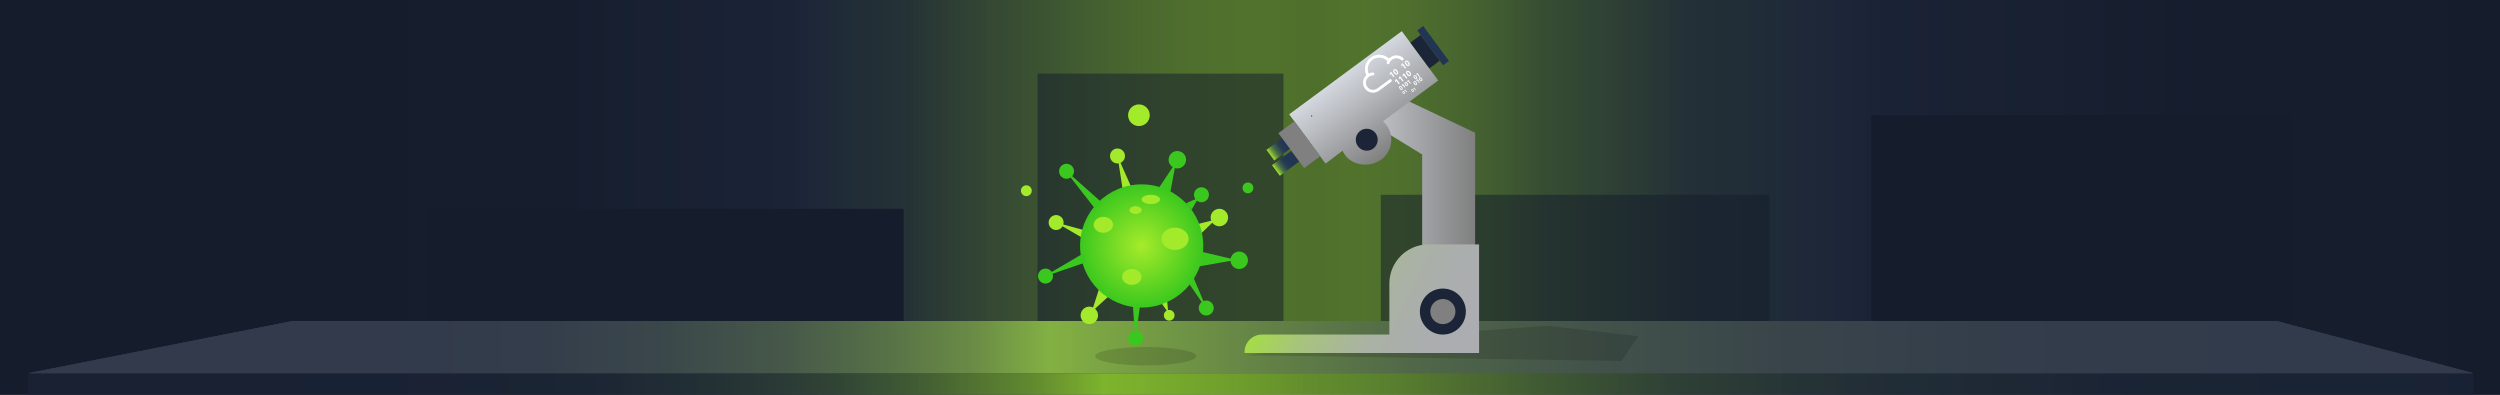 <?xml version="1.0" encoding="UTF-8"?>
<svg xmlns="http://www.w3.org/2000/svg" width="1900" height="300" xmlns:xlink="http://www.w3.org/1999/xlink" viewBox="0 0 1900 300">
  <defs>
    <linearGradient id="linear-gradient" x1="36.34" y1="148.59" x2="2220.65" y2="148.59" gradientUnits="userSpaceOnUse">
      <stop offset=".07" stop-color="#151c2b"/>
      <stop offset=".18" stop-color="#161e2e"/>
      <stop offset=".26" stop-color="#1b2437"/>
      <stop offset=".26" stop-color="#1c2538"/>
      <stop offset=".3" stop-color="#263436" stop-opacity=".95"/>
      <stop offset=".35" stop-color="#476333" stop-opacity=".81"/>
      <stop offset=".41" stop-color="#7cb12e" stop-opacity=".57"/>
      <stop offset=".44" stop-color="#a3ea2a" stop-opacity=".4"/>
      <stop offset=".48" stop-color="#689430" stop-opacity=".66"/>
      <stop offset=".52" stop-color="#3d5634" stop-opacity=".85"/>
      <stop offset=".57" stop-color="#243137" stop-opacity=".96"/>
      <stop offset=".63" stop-color="#1c2538"/>
      <stop offset=".64" stop-color="#1a2335"/>
      <stop offset=".75" stop-color="#161d2d"/>
      <stop offset=".92" stop-color="#151c2b"/>
    </linearGradient>
    <linearGradient id="linear-gradient-2" x1="21.45" y1="291.82" x2="1879.68" y2="291.82" gradientUnits="userSpaceOnUse">
      <stop offset=".17" stop-color="#1c2538" stop-opacity=".6"/>
      <stop offset=".23" stop-color="#1f2a37" stop-opacity=".6"/>
      <stop offset=".28" stop-color="#2a3a36" stop-opacity=".6"/>
      <stop offset=".33" stop-color="#3d5634" stop-opacity=".6"/>
      <stop offset=".37" stop-color="#587d31" stop-opacity=".6"/>
      <stop offset=".41" stop-color="#7aae2e" stop-opacity=".6"/>
      <stop offset=".44" stop-color="#a3ea2a" stop-opacity=".6"/>
      <stop offset=".47" stop-color="#91cf2b" stop-opacity=".6"/>
      <stop offset=".53" stop-color="#6d9b2f" stop-opacity=".6"/>
      <stop offset=".59" stop-color="#4f7032" stop-opacity=".6"/>
      <stop offset=".66" stop-color="#384e35" stop-opacity=".6"/>
      <stop offset=".74" stop-color="#283636" stop-opacity=".6"/>
      <stop offset=".84" stop-color="#1e2937" stop-opacity=".6"/>
      <stop offset="1" stop-color="#1c2538" stop-opacity=".6"/>
    </linearGradient>
    <linearGradient id="linear-gradient-3" x1="-19.85" y1="263.8" x2="1838.39" y2="263.8" xlink:href="#linear-gradient-2"/>
    <linearGradient id="linear-gradient-4" x1="985.65" y1="117.62" x2="949.59" y2="144.88" gradientTransform="translate(296.75 836.33) rotate(-53.55)" gradientUnits="userSpaceOnUse">
      <stop offset=".17" stop-color="#223654"/>
      <stop offset=".23" stop-color="#243953"/>
      <stop offset=".27" stop-color="#2b4250"/>
      <stop offset=".3" stop-color="#37534d"/>
      <stop offset=".34" stop-color="#476a47"/>
      <stop offset=".37" stop-color="#5d8940"/>
      <stop offset=".4" stop-color="#78ae37"/>
      <stop offset=".43" stop-color="#97d92d"/>
      <stop offset=".44" stop-color="#a3ea2a"/>
    </linearGradient>
    <linearGradient id="linear-gradient-5" x1="984.58" y1="103.77" x2="940.86" y2="136.14" gradientTransform="translate(304.39 828.2) rotate(-53.55)" xlink:href="#linear-gradient-4"/>
    <linearGradient id="linear-gradient-6" x1="1018.58" y1="121.52" x2="1121.08" y2="121.52" gradientUnits="userSpaceOnUse">
      <stop offset="0" stop-color="#d4d8df"/>
      <stop offset="1" stop-color="gray"/>
    </linearGradient>
    <linearGradient id="linear-gradient-7" x1="1135.87" y1="277.56" x2="756.11" y2="87.26" gradientUnits="userSpaceOnUse">
      <stop offset=".07" stop-color="#abadb1"/>
      <stop offset=".15" stop-color="#aaaead"/>
      <stop offset=".22" stop-color="#aab2a4"/>
      <stop offset=".27" stop-color="#a9ba93"/>
      <stop offset=".33" stop-color="#a7c47c"/>
      <stop offset=".38" stop-color="#a6d25d"/>
      <stop offset=".43" stop-color="#a3e339"/>
      <stop offset=".44" stop-color="#a3ea2a"/>
    </linearGradient>
    <linearGradient id="linear-gradient-8" x1="969.41" y1="7.67" x2="1038.63" y2="7.67" gradientTransform="translate(452.85 -729.09) rotate(53.55)" xlink:href="#linear-gradient-6"/>
    <radialGradient id="radial-gradient" cx="867.68" cy="186.93" fx="867.68" fy="186.93" r="46.82" gradientUnits="userSpaceOnUse">
      <stop offset=".03" stop-color="#a3ea2a"/>
      <stop offset="1" stop-color="#3bc81e"/>
    </radialGradient>
  </defs>
  <g id="Layer_4" data-name="Layer 4">
    <rect x="-51.94" y="-9.76" width="2048.72" height="316.69" style="fill: #151c2b;"/>
    <rect x="-10.4" y="-9.76" width="1931.88" height="316.69" style="fill: url(#linear-gradient);"/>
  </g>
  <g id="Layer_5" data-name="Layer 5">
    <rect x="323.83" y="158.69" width="362.94" height="87.64" style="fill: #151c2b;"/>
    <rect x="1422.24" y="87.58" width="318.73" height="158.75" style="fill: #151c2b;"/>
    <rect x="788.5" y="55.94" width="186.91" height="207.86" style="fill: #151c2b; opacity: .51;"/>
    <rect x="1049.42" y="148.04" width="295.31" height="115.76" style="fill: #151c2b; opacity: .51;"/>
  </g>
  <g id="Layer_3" data-name="Layer 3">
    <rect x="21.45" y="283.63" width="1858.23" height="16.37" style="fill: url(#linear-gradient-2);"/>
    <polygon points="21.45 283.63 222.46 243.96 1730.04 243.96 1879.68 283.63 21.45 283.63" style="fill: #525a6a;"/>
    <polygon points="21.45 283.63 222.46 243.96 1730.04 243.96 1879.68 283.63 21.45 283.63" style="fill: url(#linear-gradient-3);"/>
    <ellipse cx="870.76" cy="270.72" rx="38.43" ry="7.01" style="opacity: .14;"/>
    <polyline points="1020.62 260.97 946.36 269.96 1232.34 274.33 1245.13 255.53 1176.07 247.6 1067.4 255.53" style="opacity: .14;"/>
  </g>
  <g id="Layer_1" data-name="Layer 1">
    <path d="m860.44,224.1l1.91,27.45c-2.16.26-4.08,1.76-4.76,3.98-.92,3,.77,6.18,3.78,7.1s6.18-.77,7.1-3.78-.77-6.18-3.78-7.1c-.28-.09-.57-.14-.85-.18l3.63-27.26-7.03-.21Z" style="fill: #3bc81e;"/>
    <path d="m897.75,206.87l15.56,22.7c-1.73,1.32-2.62,3.59-2.08,5.84.73,3.05,3.8,4.94,6.85,4.2s4.94-3.8,4.2-6.85-3.8-4.94-6.85-4.2c-.29.07-.56.17-.83.27l-10.69-25.34-6.16,3.38Z" style="fill: #3bc81e;"/>
    <rect x="971.97" y="114.98" width="10.09" height="18.33" transform="translate(496.48 -735.54) rotate(53.55)" style="fill: url(#linear-gradient-4);"/>
    <rect x="967.74" y="103.34" width="10.09" height="18.33" transform="translate(485.4 -736.86) rotate(53.55)" style="fill: url(#linear-gradient-5);"/>
    <path d="m1026.26,55.94l-1.98,26.76,7.71,4.73c-7.75,2.27-13.41,9.42-13.41,17.9,0,10.31,8.36,18.67,18.67,18.67s18.67-8.36,18.67-18.67c0-1.17-.12-2.31-.33-3.43l25.25,15.49v69.71h40.25v-86.23l-94.82-44.93Z" style="fill: url(#linear-gradient-6);"/>
    <path d="m1085.66,185.73c-16.43,0-29.74,13.32-29.74,29.74v38.79h-96.8c-7.33,0-13.27,5.94-13.27,13.27v.74h178.25v-82.54h-38.44Z" style="fill: url(#linear-gradient-7);"/>
    <path d="m1053.75,95.1c-.81-1.1-1.72-2.07-2.71-2.94l41.99-31.01-27.67-37.47-85.58,63.2,27.67,37.47,12.92-9.81c.54,1.19,1.2,2.35,2.01,3.45,6.12,8.29,19.14,9.34,27.43,3.22,8.29-6.12,10.05-17.81,3.93-26.11Z" style="fill: url(#linear-gradient-8);"/>
    <circle cx="1096.58" cy="236.79" r="17.48" style="fill: #1c2538;"/>
    <circle cx="1096.58" cy="236.79" r="9.55" style="fill: gray;"/>
    <circle cx="1038.73" cy="106.19" r="8.35" style="fill: #1c2538;"/>
    <rect x="970.89" y="102.38" width="33.01" height="15.2" transform="translate(489.3 -749.64) rotate(53.55)" style="fill: gray;"/>
    <rect x="1070.77" y="34.45" width="24.35" height="9.72" transform="translate(471.24 -855.19) rotate(53.55)" style="fill: #1c2538;"/>
    <rect x="1072.61" y="31.96" width="33.01" height="5.6" transform="translate(470.08 -862) rotate(53.55)" style="fill: #223654;"/>
    <path d="m996.87,88.6c.62,0,.62-.97,0-.97s-.62.97,0,.97h0Z" style="fill: #223654;"/>
    <path d="m888.2,152.79l4.67-25.05c2.44.73,5.18.02,6.94-2.04,2.38-2.78,2.05-6.97-.73-9.35-2.78-2.38-6.97-2.05-9.35.73-2.38,2.78-2.05,6.97.73,9.35.26.22.54.42.83.59l-13.86,20.76,10.77,5Z" style="fill: #3bc81e;"/>
    <path d="m910.09,202.67l25.1-4.41c.17,2.54,1.8,4.86,4.35,5.78,3.44,1.25,7.25-.52,8.5-3.97,1.25-3.44-.52-7.25-3.97-8.5-3.44-1.25-7.25.52-8.5,3.97-.12.33-.2.65-.27.98l-24.3-5.69-.91,11.84Z" style="fill: #3bc81e;"/>
    <path d="m828.58,176.17l-20.44-5.55c.57-2.1-.1-4.44-1.9-5.9-2.44-1.98-6.02-1.61-8,.83s-1.61,6.02.83,8,6.02,1.61,8-.83c.19-.23.35-.47.49-.72l18.18,10.61,2.84-6.43Z" style="fill: #a3ea2a;"/>
    <path d="m906.97,183.03l14.4-13.79c1.5,2.05,4.12,3.14,6.77,2.57,3.58-.78,5.85-4.32,5.07-7.9s-4.32-5.85-7.9-5.07-5.85,4.32-5.07,7.9c.07.34.18.66.3.97l-19.14,4.83,5.56,10.49Z" style="fill: #a3ea2a;"/>
    <path d="m836.86,214.73l-6.12,18.98c-2.3-1.09-5.12-.81-7.17.96-2.78,2.39-3.09,6.58-.71,9.35s6.58,3.09,9.35.71,3.09-6.58.71-9.35c-.23-.26-.47-.5-.73-.71l14.55-13.34-9.88-6.59Z" style="fill: #a3ea2a;"/>
    <path d="m879.65,226.02l7.05,10.01c-1.38.72-2.29,2.21-2.18,3.87.15,2.25,2.08,3.95,4.33,3.8s3.95-2.08,3.8-4.33-2.08-3.95-4.33-3.8c-.21.01-.42.05-.62.09l-1.17-12.06-6.88,2.42Z" style="fill: #a3ea2a;"/>
    <path d="m860.17,143.1l-8.57-19.36c1.99-.88,3.39-2.88,3.39-5.2,0-3.14-2.55-5.69-5.69-5.69s-5.69,2.55-5.69,5.69,2.55,5.69,5.69,5.69c.3,0,.59-.03.87-.07l3.22,20.8,6.78-1.85Z" style="fill: #a3ea2a;"/>
    <circle cx="867.68" cy="186.93" r="46.82" style="fill: url(#radial-gradient);"/>
    <path d="m823.05,192.73l-23.71,13.96c-1.2-1.82-3.4-2.86-5.69-2.48-3.1.52-5.19,3.45-4.67,6.55s3.45,5.19,6.55,4.67,5.19-3.45,4.67-6.55c-.05-.29-.13-.57-.22-.85l26.01-8.92-2.95-6.38Z" style="fill: #3bc81e;"/>
    <path d="m905.61,159.48l3.95-7.02c1.71,1.36,4.12,1.67,6.17.59,2.78-1.45,3.86-4.89,2.41-7.67s-4.89-3.86-7.67-2.41-3.86,4.89-2.41,7.67c.14.26.3.51.47.74l-7.12,3.08,4.2,5.02Z" style="fill: #3bc81e;"/>
    <path d="m837.63,154.15l-22.78-20.24c1.43-1.64,1.86-4.04.88-6.14-1.32-2.85-4.71-4.08-7.55-2.76s-4.08,4.71-2.76,7.55,4.71,4.08,7.55,2.76c.27-.13.52-.27.76-.43l18.53,23.8,5.37-4.54Z" style="fill: #3bc81e;"/>
    <ellipse cx="874.66" cy="151.57" rx="7" ry="3.53" style="fill: #a3ea2a;"/>
    <ellipse cx="893" cy="181.48" rx="10.34" ry="8.46" style="fill: #a3ea2a;"/>
    <ellipse cx="838.58" cy="170.86" rx="7.37" ry="6.03" style="fill: #a3ea2a;"/>
    <ellipse cx="860.17" cy="210.44" rx="7.37" ry="6.03" style="fill: #a3ea2a;"/>
    <ellipse cx="863.03" cy="159.67" rx="4.65" ry="2.92" style="fill: #a3ea2a;"/>
    <circle cx="865.58" cy="87.58" r="8.24" style="fill: #a3ea2a;"/>
    <circle cx="780.02" cy="144.95" r="4.12" style="fill: #a3ea2a;"/>
    <circle cx="948.44" cy="142.82" r="4.12" style="fill: #3bc81e;"/>
    <g id="Artwork_35" data-name="Artwork 35">
      <g>
        <path id="cloud" d="m1066.46,44.07c-2.65-2.44-6.77-2.73-9.81-.49l-1.1.81c-3.83-3.46-9.59-3.81-13.79-.7s-5.57,8.74-3.37,13.43c-2.87,2.63-3.37,7.05-1.03,10.22,2.51,3.4,7.34,4.1,10.77,1.57l9.21-6.8c.47-.37.55-1.07.17-1.54-.36-.45-1-.55-1.47-.22l-9.21,6.8c-2.46,1.82-5.92,1.32-7.71-1.11s-1.25-5.88,1.21-7.69c.9-.68,2-1.05,3.13-1.07.54,0,.99-.4,1.07-.93h0c.09-.59-.31-1.15-.91-1.24h0c-.06-.01-.12-.01-.18-.01-1.12.02-2.22.28-3.23.78-1.56-3.68-.44-7.99,2.83-10.41,3.46-2.55,8.24-2.18,11.29.83-.17.35-.32.71-.44,1.07-.19.57.13,1.19.7,1.39.06.02.12.04.18.04h0c.53.08,1.04-.24,1.2-.75.35-1.08,1.03-2.02,1.95-2.68,2.17-1.6,5.12-1.4,7.01.33.39.35.97.39,1.4.08h0c.49-.35.59-1.03.24-1.53h0c-.03-.07-.08-.13-.13-.18Z" style="fill: #fff;"/>
        <g id="numbers">
          <path d="m1059.84,58.06l-.76.56-1.53-2.07-.24-.34-.26-.38c-.02.15-.05.29-.08.44l-.17.64-.7-.18.48-1.77.62-.46,2.65,3.57Z" style="fill: #fff;"/>
          <path d="m1062,53.69c.46.63.7,1.17.72,1.62s-.19.83-.62,1.15-.84.38-1.28.23-.88-.54-1.33-1.14-.71-1.17-.73-1.63.19-.83.61-1.14.84-.38,1.28-.22c.46.15.9.53,1.35,1.14Zm-1.75,1.29c.32.44.6.72.81.86s.42.13.6,0,.23-.32.17-.57-.26-.59-.59-1.03-.6-.73-.82-.86-.42-.13-.59,0-.23.32-.17.57.26.59.59,1.03Z" style="fill: #fff;"/>
          <path d="m1063.86,63.5l-.76.56-1.53-2.07-.24-.34-.26-.38c-.02.15-.05.29-.08.44l-.17.64-.7-.18.48-1.77.62-.46,2.65,3.57Z" style="fill: #fff;"/>
          <path d="m1066.72,61.38l-.76.56-1.53-2.07-.24-.34-.26-.38c-.02.15-.05.29-.08.44l-.17.64-.7-.18.48-1.77.62-.46,2.64,3.58h.01Z" style="fill: #fff;"/>
          <path d="m1069.6,59.26l-.76.56-1.53-2.07-.24-.34-.26-.38c-.02.15-.05.29-.08.44l-.17.64-.7-.18.48-1.77.62-.46,2.65,3.57Z" style="fill: #fff;"/>
          <path d="m1071.75,54.9c.46.63.7,1.17.72,1.62s-.19.84-.61,1.15-.84.38-1.28.23-.88-.54-1.33-1.15-.71-1.17-.73-1.63.19-.83.61-1.14.84-.38,1.28-.22c.45.14.9.52,1.35,1.14Zm-1.75,1.29c.32.44.6.72.81.86s.41.14.6,0,.23-.32.17-.57-.26-.59-.58-1.03-.6-.73-.82-.86-.42-.13-.59,0-.23.32-.17.57.25.58.58,1.03Z" style="fill: #fff;"/>
          <path d="m1076.56,57.99c.34.45.51.85.52,1.18s-.14.61-.45.84-.61.28-.93.16-.64-.39-.97-.83-.52-.85-.53-1.18c-.01-.33.14-.61.45-.84s.61-.28.94-.16.65.39.96.83Zm-1.28.94c.24.32.44.53.59.63.13.1.3.1.43,0s.17-.23.12-.42-.19-.43-.42-.75-.44-.53-.6-.63-.31-.1-.43,0-.17.23-.12.42.19.43.42.75h0Z" style="fill: #fff;"/>
          <path d="m1079.17,58.08l-.55.41-1.12-1.51-.18-.25-.19-.28c-.02.16-.04.26-.06.32l-.12.46-.51-.14.35-1.29.45-.34,1.93,2.61h0Z" style="fill: #fff;"/>
          <path d="m1065.57,66.15c.33.45.5.83.51,1.15s-.14.6-.44.82-.6.27-.91.16-.63-.38-.95-.81-.5-.84-.52-1.16.13-.59.43-.82.6-.27.91-.16.64.38.96.81Zm-1.25.92c.23.31.43.52.58.61.12.1.3.1.42,0,.13-.09.17-.23.12-.41s-.18-.43-.41-.74-.43-.52-.58-.61-.3-.1-.42,0-.17.23-.12.41.18.43.41.74h0Z" style="fill: #fff;"/>
          <path d="m1068.12,66.24l-.54.4-1.09-1.48-.17-.25-.18-.27c-.02.16-.04.26-.05.31l-.12.45-.5-.14.34-1.26.44-.33,1.88,2.56Z" style="fill: #fff;"/>
          <path d="m1069.66,63.14c.33.45.5.83.51,1.15s-.14.6-.44.82-.6.27-.91.16-.63-.38-.95-.81-.5-.84-.52-1.16.13-.59.43-.82.6-.27.91-.16.64.38.96.81Zm-1.25.92c.23.31.43.52.58.61.12.1.3.1.42,0,.13-.1.17-.23.12-.41s-.18-.43-.41-.74-.43-.52-.58-.61-.3-.1-.42,0-.17.23-.12.41.18.43.41.74h0Z" style="fill: #fff;"/>
          <path d="m1072.2,63.23l-.54.4-1.09-1.48-.17-.25-.18-.27c-.02.16-.04.26-.06.32l-.12.45-.5-.14.34-1.26.44-.33,1.88,2.55Z" style="fill: #fff;"/>
          <path d="m1067.44,69.8c.24.32.36.6.37.83s-.09.42-.32.59c-.18.15-.43.2-.66.11-.23-.08-.45-.28-.68-.59-.24-.33-.36-.6-.38-.83s.09-.42.31-.59c.18-.15.43-.2.66-.12.23.09.46.28.69.59Zm-.9.67c.17.22.3.37.41.44.11.09.26.06.35-.04h0c.06-.07.07-.16.04-.24-.03-.13-.13-.3-.3-.53-.12-.17-.26-.32-.42-.44-.11-.08-.26-.06-.35.03h-.01c-.06.08-.07.17-.04.25.08.2.18.37.31.53Z" style="fill: #fff;"/>
          <path d="m1069.27,69.87l-.39.29-.78-1.06-.12-.18-.13-.19c-.02.11-.03.19-.04.22l-.09.32-.36-.09.24-.91.32-.23,1.36,1.83Z" style="fill: #fff;"/>
          <path d="m1074.23,68.33c.24.32.36.6.37.83s-.1.43-.32.59c-.18.15-.43.2-.66.11-.23-.08-.45-.28-.68-.59s-.36-.6-.38-.83.09-.42.31-.59c.18-.15.43-.2.66-.12.24.08.46.28.69.59Zm-.9.66c.17.22.3.37.41.44.11.08.26.06.35-.03h.01c.06-.08.07-.17.04-.25-.03-.13-.13-.3-.3-.53-.12-.17-.26-.32-.42-.44-.09-.07-.21-.07-.31,0s-.13.18-.09.29c.03.12.13.29.3.52Z" style="fill: #fff;"/>
          <path d="m1076.07,68.39l-.39.29-.78-1.06-.12-.18-.13-.19c-.02.11-.03.19-.04.22l-.09.33-.36-.1.24-.91.32-.24,1.35,1.83Z" style="fill: #fff;"/>
          <path d="m1076.49,62.57c.33.45.5.83.51,1.15s-.14.6-.44.82-.6.27-.91.16-.63-.38-.95-.81-.5-.84-.52-1.16.13-.59.43-.82.6-.27.91-.16.64.38.96.81Zm-1.25.92c.23.32.43.52.58.61.12.1.3.1.42,0,.13-.09.17-.23.12-.41s-.18-.43-.41-.74-.43-.52-.59-.61-.3-.1-.43,0-.17.23-.12.41.2.43.42.74h0Z" style="fill: #fff;"/>
          <path d="m1079.04,62.65l-.54.4-1.09-1.48-.17-.25-.18-.27c-.02.16-.04.26-.05.31l-.12.45-.5-.14.34-1.26.44-.33,1.88,2.55h0Z" style="fill: #fff;"/>
          <path d="m1080.57,59.55c.33.45.5.83.51,1.15s-.14.6-.44.82-.6.27-.91.16-.63-.38-.95-.81-.5-.84-.52-1.16.13-.59.43-.82.6-.27.91-.16.64.38.96.81Zm-1.25.92c.23.32.43.52.58.61.12.1.3.1.42,0,.13-.09.17-.23.12-.41s-.18-.43-.41-.74-.43-.52-.59-.61-.3-.1-.42,0-.17.23-.12.41.19.44.42.75h0Z" style="fill: #fff;"/>
          <path d="m1068.62,51.57l-.76.56-1.53-2.07-.24-.34-.26-.38c-.02.15-.05.29-.08.44l-.17.64-.7-.18.48-1.77.63-.46,2.64,3.58h0Z" style="fill: #fff;"/>
          <path d="m1070.78,47.2c.46.63.7,1.17.72,1.62s-.19.83-.62,1.15-.84.38-1.28.23-.88-.54-1.33-1.14-.71-1.17-.73-1.63.19-.83.61-1.14.84-.38,1.28-.22.89.54,1.35,1.14Zm-1.76,1.3c.32.44.6.72.81.86s.42.13.6,0,.23-.32.17-.57-.26-.59-.59-1.03-.6-.73-.82-.86-.42-.13-.59,0-.23.32-.17.57.26.59.59,1.03h0Z" style="fill: #fff;"/>
        </g>
      </g>
    </g>
  </g>
</svg>